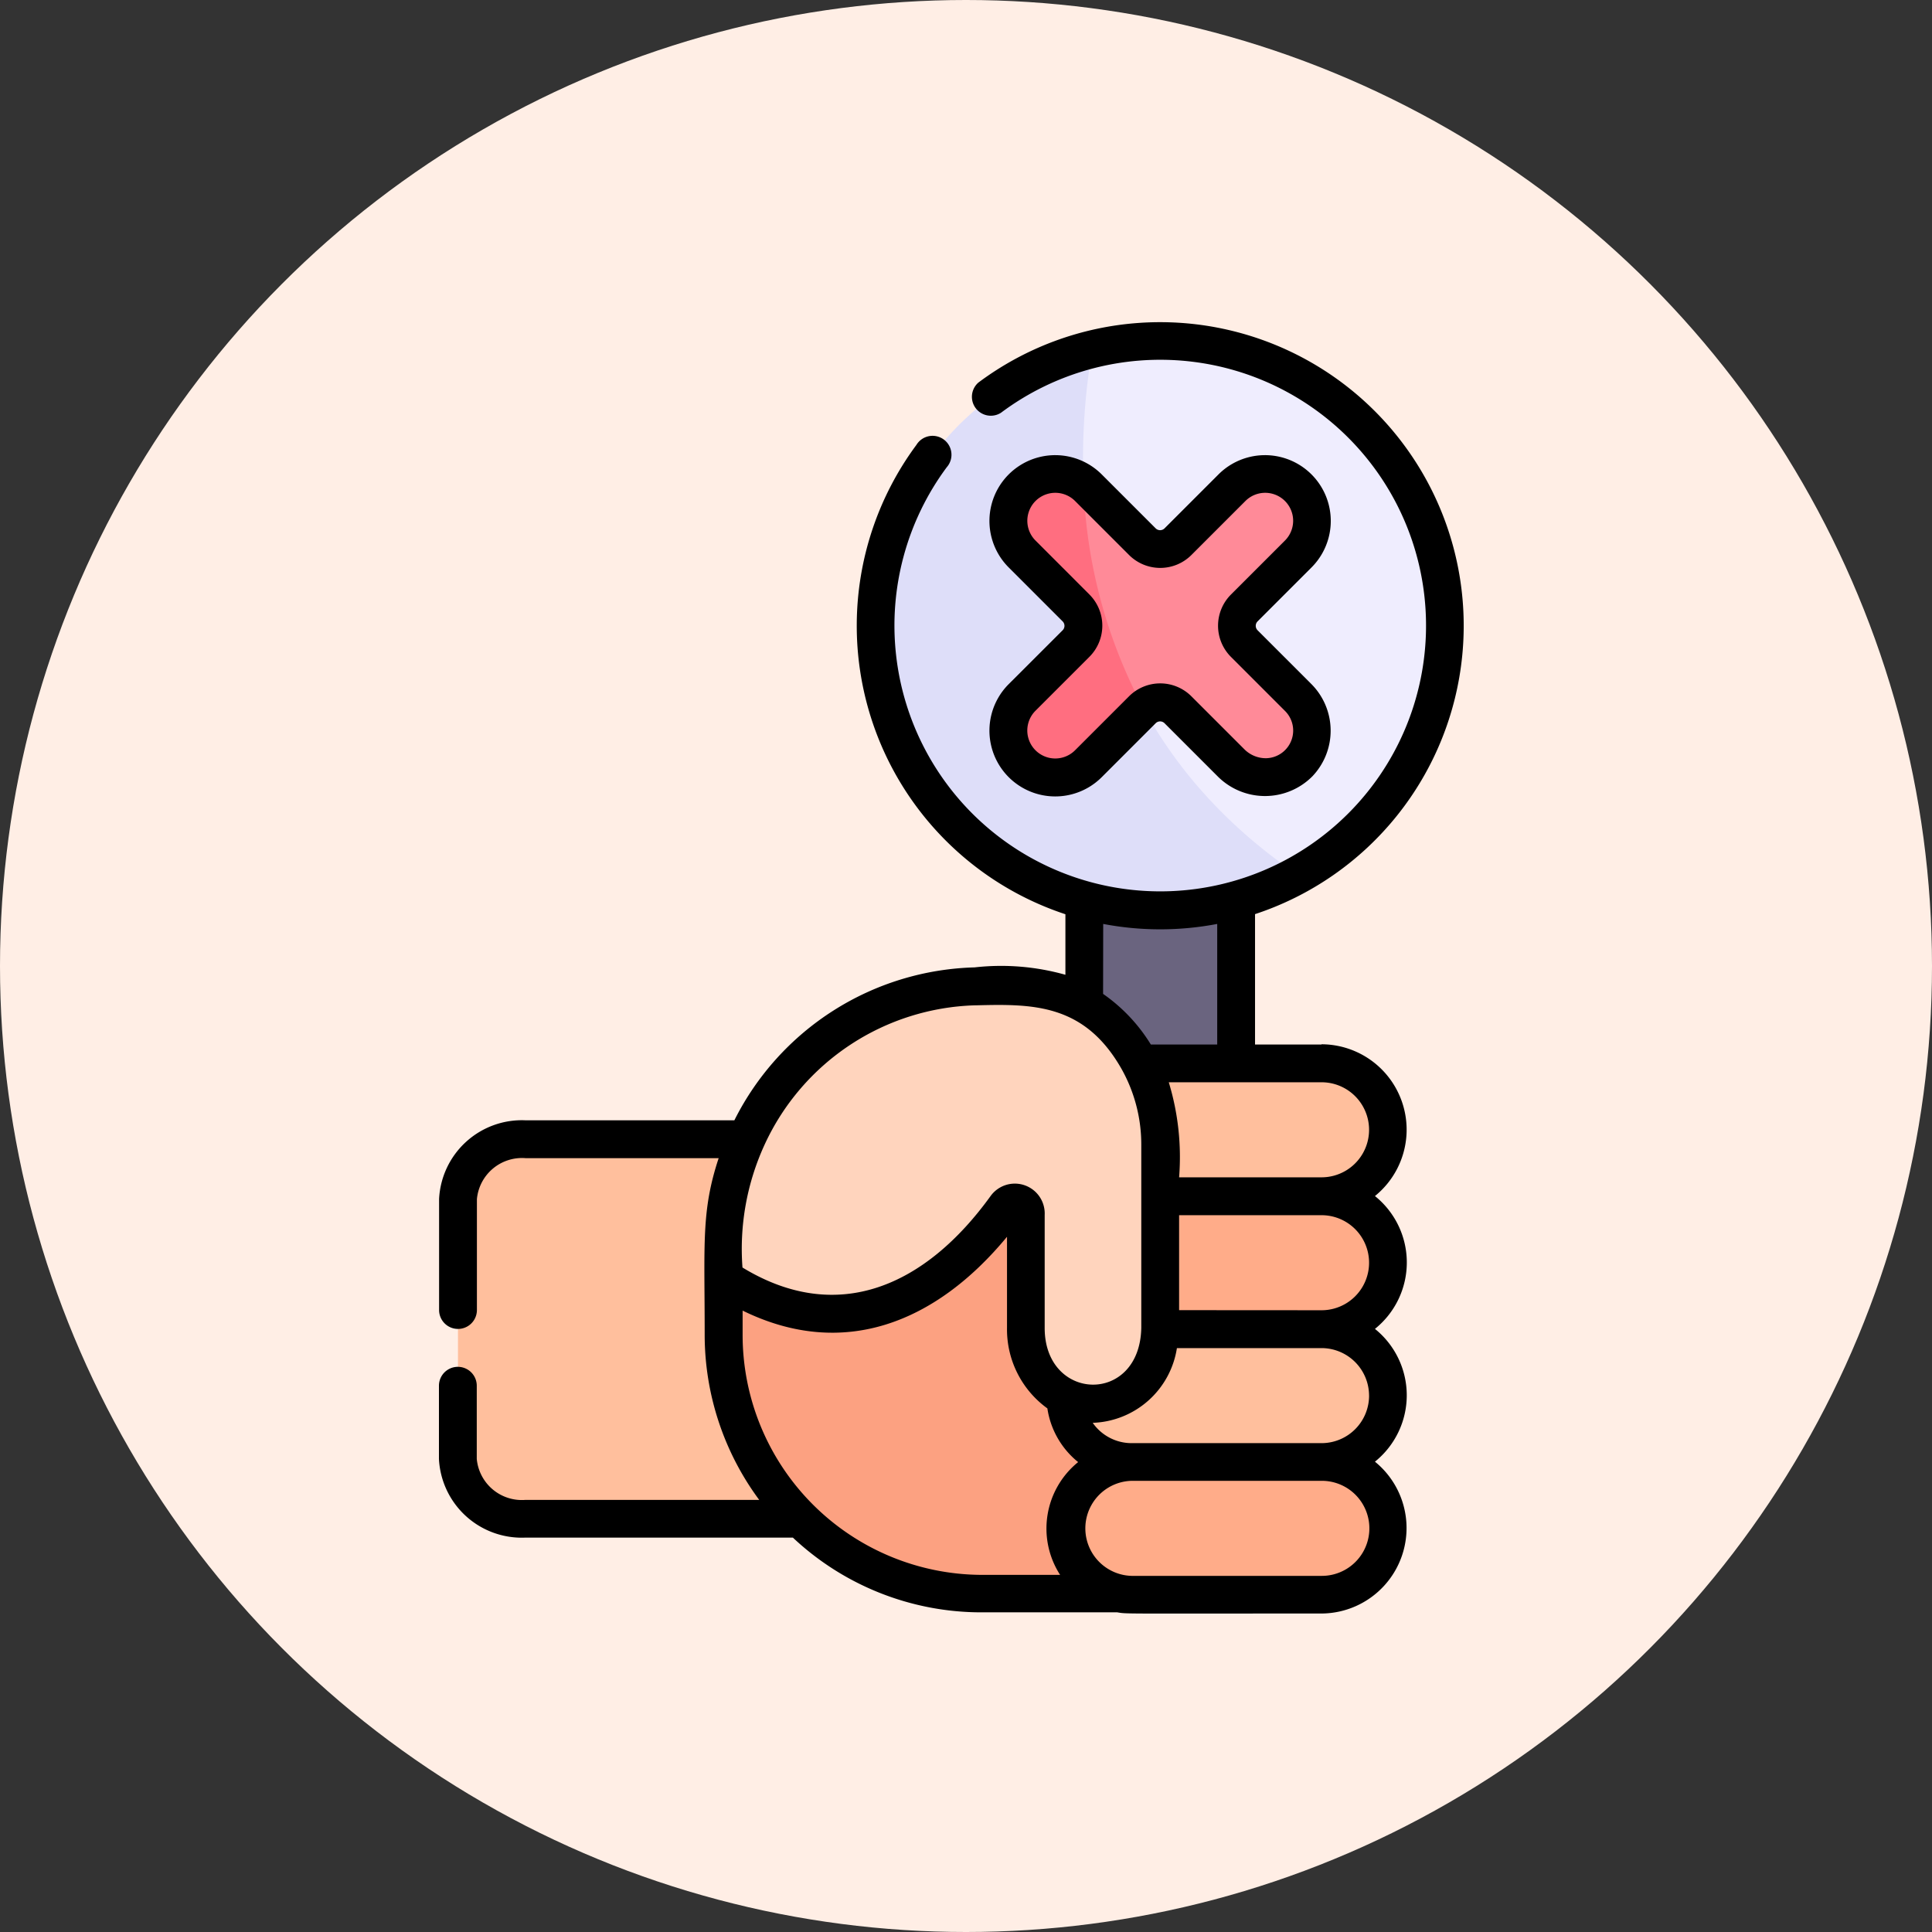 <svg xmlns="http://www.w3.org/2000/svg" width="66" height="66" viewBox="0 0 66 66">
    <rect x="0" y="0" width="66" height="66" fill="#333333" stroke="none"/>
    <g data-name="Group 12668" transform="translate(-140 -1919)">
        <circle data-name="Ellipse 526" cx="33" cy="33" r="33" transform="translate(140 1919)" style="fill:#ffeee5"/>
        <g data-name="Group 12666">
            <path data-name="Path 18246" d="M308.951 128.26h5.187v18.154h-5.187z" transform="translate(-131.91 1812.785)" style="fill:#6a647f"/>
            <path data-name="Path 18247" d="M60.48 334.772v-8.528a2.219 2.219 0 0 1 2.219-2.219H73.5v12.967H62.7a2.219 2.219 0 0 1-2.22-2.22z" transform="translate(95.165 1633.878)" style="fill:#ffbf9d"/>
            <path data-name="Path 18248" d="M165.892 275.685v-3.037a8.834 8.834 0 0 1 8.813-8.855 4.768 4.768 0 0 1 4.742 4.385l1.353 16.362h-6.1a8.834 8.834 0 0 1-8.808-8.855z" transform="translate(-1.17 1688.923)" style="fill:#fca181"/>
            <path data-name="Path 18249" d="M301.422 454.293a2.269 2.269 0 0 1 2.269-2.269h6.483a2.269 2.269 0 1 1 0 4.538h-6.483a2.269 2.269 0 0 1-2.269-2.269z" transform="translate(-125.03 1516.9)" style="fill:#ffac89"/>
            <path data-name="Path 18250" d="M301.422 401.587a2.269 2.269 0 0 1 2.269-2.269h6.483a2.269 2.269 0 1 1 0 4.538h-6.483a2.269 2.269 0 0 1-2.269-2.269z" transform="translate(-125.03 1565.067)" style="fill:#ffbf9d"/>
            <path data-name="Path 18251" d="M301.422 348.881a2.269 2.269 0 0 1 2.269-2.269h6.483a2.269 2.269 0 0 1 0 4.538h-6.483a2.269 2.269 0 0 1-2.269-2.269z" transform="translate(-125.03 1613.235)" style="fill:#ffac89"/>
            <path data-name="Path 18252" d="M301.422 296.179a2.269 2.269 0 0 1 2.269-2.269h6.484a2.269 2.269 0 0 1 0 4.538h-6.484a2.269 2.269 0 0 1-2.269-2.269z" transform="translate(-125.03 1661.399)" style="fill:#ffbf9d"/>
            <path data-name="Path 18253" d="M178.262 278.052a2.449 2.449 0 0 1-2.353-2.593V271.6a.376.376 0 0 0-.675-.274c-1.392 1.93-4.86 5.557-9.649 2.425-.423-6.757 3.946-9.962 8.813-9.962h1.3c2.652 0 4.8 2.43 4.8 5.428v6.19a2.507 2.507 0 0 1-2.236 2.645z" transform="translate(-.864 1688.926)" style="fill:#ffd4bd"/>
            <path data-name="Path 18254" d="M288.726 17.448a9.72 9.72 0 0 1-5.006 8.5C265.637 23.357 276.678 8 276.678 8a9.731 9.731 0 0 1 12.048 9.448z" transform="translate(-99.367 1922.949)" style="fill:#efedfe"/>
            <path data-name="Path 18255" d="M240.571 28.99a9.726 9.726 0 1 1-7.043-17.949c-.666 3.911-1.018 12.49 7.043 17.949z" transform="translate(-56.216 1919.91)" style="fill:#dedef9"/>
            <path data-name="Path 18256" d="M305.165 70.374a1.635 1.635 0 0 1-2.315-.008l-1.814-1.814a.861.861 0 0 0-1.218 0 4.334 4.334 0 0 1-2.563-1.965l.3-.3a.86.86 0 0 0 0-1.218l-.767-.767a8.932 8.932 0 0 1 1.023-3.485c.127.1.013-.009 2.009 1.987a.863.863 0 0 0 1.218 0l1.844-1.844a1.6 1.6 0 0 1 2.265 2.265l-1.847 1.844a.862.862 0 0 0 0 1.218l1.844 1.844a1.6 1.6 0 0 1 .021 2.243z" transform="translate(-120.792 1874.719)" style="fill:#ff8a98"/>
            <path data-name="Path 18257" d="m283.463 68.508-1.9 1.893a1.6 1.6 0 1 1-2.264-2.265l1.844-1.844a.86.86 0 0 0 0-1.218L279.3 63.23a1.6 1.6 0 0 1 2.1-2.408 17.371 17.371 0 0 0 2.063 7.686z" transform="translate(-104.385 1874.713)" style="fill:#ff6e80"/>
        </g>
        <g data-name="Group 12667">
            <path data-name="Path 18258" d="M185.146 1954.683h-2.272v-4.455a10.371 10.371 0 1 0-9.453-18.157.646.646 0 0 0 .775 1.029 9.08 9.08 0 1 1-1.854 1.862.646.646 0 1 0-1.037-.762 10.379 10.379 0 0 0 5.091 16.032v2.068a8.089 8.089 0 0 0-3.1-.253 9.467 9.467 0 0 0-8.209 5.224h-7.136a2.832 2.832 0 0 0-2.951 2.688v3.793a.646.646 0 1 0 1.292 0v-3.788a1.547 1.547 0 0 1 1.659-1.4h6.6c-.6 1.809-.478 2.924-.478 6.019a9.479 9.479 0 0 0 1.863 5.656h-7.99a1.547 1.547 0 0 1-1.659-1.4v-2.5a.646.646 0 0 0-1.292 0v2.5a2.832 2.832 0 0 0 2.951 2.688h9.14a9.4 9.4 0 0 0 6.444 2.553h4.638c.344.057.005.04 6.982.04a2.92 2.92 0 0 0 1.82-5.187 2.91 2.91 0 0 0 0-4.536 2.909 2.909 0 0 0 0-4.538 2.917 2.917 0 0 0-1.826-5.185zm-7.459-4.12a10.387 10.387 0 0 0 3.895 0v4.12h-2.267a5.8 5.8 0 0 0-1.632-1.73zm-4.363 2.781c1.941-.05 3.71-.068 4.982 2.159a5.276 5.276 0 0 1 .682 2.62v6.237c-.05 2.641-3.3 2.534-3.3.006v-3.86a1.021 1.021 0 0 0-1.845-.652c-2.215 3.07-5.218 4.433-8.479 2.446a8.521 8.521 0 0 1 .772-4.232 8.177 8.177 0 0 1 7.184-4.725zm-7.955 11.243v-.815c3.446 1.691 6.609.411 9.032-2.522v3.116a3.33 3.33 0 0 0 1.379 2.747 2.9 2.9 0 0 0 1.051 1.834 2.92 2.92 0 0 0-.616 3.853h-2.68a8.2 8.2 0 0 1-8.166-8.213zm19.787 5a1.623 1.623 0 0 1 0 3.247h-6.5a1.624 1.624 0 0 1 .01-3.247zm1.614-2.915a1.625 1.625 0 0 1-1.625 1.628h-6.483a1.619 1.619 0 0 1-1.333-.694 3.015 3.015 0 0 0 2.876-2.553h4.94a1.626 1.626 0 0 1 1.624 1.622zm-6.49-2.915v-3.244h4.866a1.623 1.623 0 1 1 0 3.247zm0-4.538a8.769 8.769 0 0 0-.353-3.247h5.219a1.623 1.623 0 0 1 0 3.247h-4.866z"/>
            <path data-name="Path 18259" d="M174.459 1942.371a2.247 2.247 0 0 0 3.178 3.178l1.844-1.844a.215.215 0 0 1 .3 0l1.815 1.815a2.281 2.281 0 0 0 3.237 0 2.258 2.258 0 0 0-.03-3.147l-1.844-1.844a.215.215 0 0 1 0-.3l1.844-1.844a2.247 2.247 0 0 0-3.178-3.178l-1.844 1.844a.215.215 0 0 1-.3 0l-1.844-1.844a2.247 2.247 0 1 0-3.178 3.178l1.844 1.844a.215.215 0 0 1 0 .3zm2.758-3.062-1.842-1.843a.955.955 0 0 1 1.351-1.351l1.844 1.844a1.506 1.506 0 0 0 2.131 0l1.844-1.844a.955.955 0 0 1 1.351 1.351l-1.844 1.844a1.506 1.506 0 0 0 0 2.131l1.844 1.844a.945.945 0 0 1-.652 1.617 1.039 1.039 0 0 1-.729-.3l-1.815-1.815a1.506 1.506 0 0 0-2.131 0l-1.844 1.844a.955.955 0 0 1-1.351-1.351l1.844-1.844a1.506 1.506 0 0 0-.001-2.126z"/>
        </g>
    </g>
</svg>
